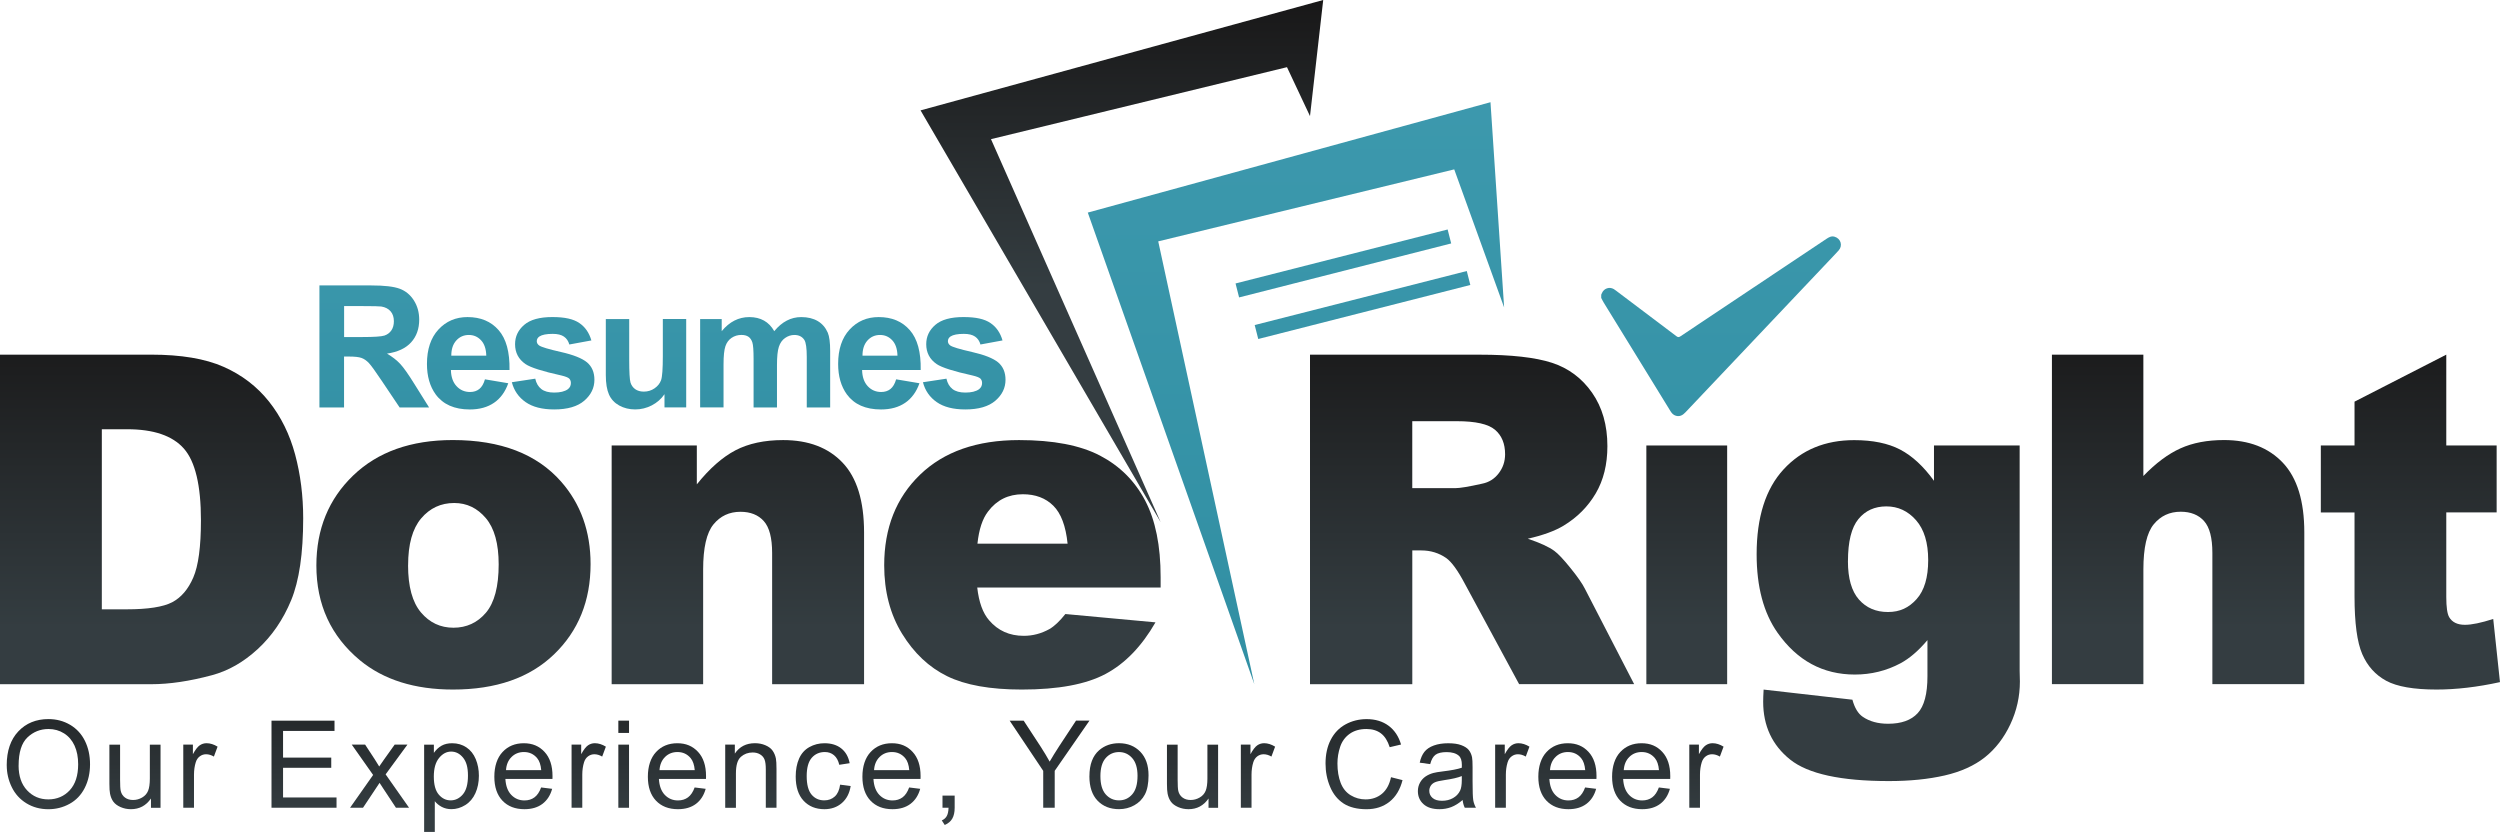 <svg xmlns="http://www.w3.org/2000/svg" xmlns:xlink="http://www.w3.org/1999/xlink" id="Layer_3" data-name="Layer 3" viewBox="0 0 841.89 280.17"><defs><style>      .cls-1 {        fill: url(#linear-gradient-8);      }      .cls-2 {        fill: url(#linear-gradient-7);      }      .cls-3 {        fill: url(#linear-gradient-5);      }      .cls-4 {        fill: url(#linear-gradient-6);      }      .cls-5 {        fill: url(#linear-gradient-9);      }      .cls-6 {        fill: url(#linear-gradient-4);      }      .cls-7 {        fill: url(#linear-gradient-3);      }      .cls-8 {        fill: url(#linear-gradient-2);      }      .cls-9 {        fill: url(#linear-gradient);      }      .cls-10 {        fill: url(#linear-gradient-43);      }      .cls-11 {        fill: url(#linear-gradient-40);      }      .cls-12 {        fill: url(#linear-gradient-41);      }      .cls-13 {        fill: url(#linear-gradient-45);      }      .cls-14 {        fill: url(#linear-gradient-44);      }      .cls-15 {        fill: url(#linear-gradient-10);      }      .cls-16 {        fill: url(#linear-gradient-11);      }      .cls-17 {        fill: url(#linear-gradient-12);      }      .cls-18 {        fill: url(#linear-gradient-13);      }      .cls-19 {        fill: url(#linear-gradient-19);      }      .cls-20 {        fill: url(#linear-gradient-14);      }      .cls-21 {        fill: url(#linear-gradient-21);      }      .cls-22 {        fill: url(#linear-gradient-20);      }      .cls-23 {        fill: url(#linear-gradient-22);      }      .cls-24 {        fill: url(#linear-gradient-23);      }      .cls-25 {        fill: url(#linear-gradient-28);      }      .cls-26 {        fill: url(#linear-gradient-25);      }      .cls-27 {        fill: url(#linear-gradient-32);      }      .cls-28 {        fill: url(#linear-gradient-31);      }      .cls-29 {        fill: url(#linear-gradient-33);      }      .cls-30 {        fill: url(#linear-gradient-30);      }      .cls-31 {        fill: url(#linear-gradient-15);      }      .cls-32 {        fill: url(#linear-gradient-16);      }      .cls-33 {        fill: url(#linear-gradient-17);      }      .cls-34 {        fill: url(#linear-gradient-18);      }      .cls-35 {        fill: url(#linear-gradient-35);      }      .cls-36 {        fill: url(#linear-gradient-34);      }      .cls-37 {        fill: url(#linear-gradient-36);      }      .cls-38 {        fill: url(#linear-gradient-38);      }      .cls-39 {        fill: url(#linear-gradient-27);      }      .cls-40 {        fill: url(#linear-gradient-24);      }      .cls-41 {        fill: url(#linear-gradient-26);      }      .cls-42 {        fill: url(#linear-gradient-29);      }      .cls-43 {        fill: url(#linear-gradient-37);      }      .cls-44 {        fill: url(#linear-gradient-39);      }      .cls-45 {        fill: url(#linear-gradient-42);        fill-rule: evenodd;      }    </style><linearGradient id="linear-gradient" x1="16.29" y1="274.45" x2="16.29" y2="206.5" gradientUnits="userSpaceOnUse"><stop offset="0" stop-color="#343d41"></stop><stop offset="1" stop-color="#151313"></stop></linearGradient><linearGradient id="linear-gradient-2" x1="45.45" y1="274.45" x2="45.45" y2="206.5" xlink:href="#linear-gradient"></linearGradient><linearGradient id="linear-gradient-3" x1="67.49" y1="274.45" x2="67.49" y2="206.5" xlink:href="#linear-gradient"></linearGradient><linearGradient id="linear-gradient-4" x1="102.38" y1="274.45" x2="102.38" y2="206.5" xlink:href="#linear-gradient"></linearGradient><linearGradient id="linear-gradient-5" x1="127.83" y1="274.45" x2="127.83" y2="206.5" xlink:href="#linear-gradient"></linearGradient><linearGradient id="linear-gradient-6" x1="152.05" y1="274.45" x2="152.05" y2="206.5" xlink:href="#linear-gradient"></linearGradient><linearGradient id="linear-gradient-7" x1="176.27" y1="274.45" x2="176.27" y2="206.5" xlink:href="#linear-gradient"></linearGradient><linearGradient id="linear-gradient-8" x1="198.25" y1="274.45" x2="198.25" y2="206.5" xlink:href="#linear-gradient"></linearGradient><linearGradient id="linear-gradient-9" x1="210.04" y1="274.45" x2="210.04" y2="206.5" xlink:href="#linear-gradient"></linearGradient><linearGradient id="linear-gradient-10" x1="227.97" y1="274.45" x2="227.97" y2="206.5" xlink:href="#linear-gradient"></linearGradient><linearGradient id="linear-gradient-11" x1="252.85" y1="274.45" x2="252.85" y2="206.5" xlink:href="#linear-gradient"></linearGradient><linearGradient id="linear-gradient-12" x1="277.22" y1="274.45" x2="277.22" y2="206.5" xlink:href="#linear-gradient"></linearGradient><linearGradient id="linear-gradient-13" x1="300.2" y1="274.45" x2="300.2" y2="206.5" xlink:href="#linear-gradient"></linearGradient><linearGradient id="linear-gradient-14" x1="319.32" y1="274.45" x2="319.32" y2="206.5" xlink:href="#linear-gradient"></linearGradient><linearGradient id="linear-gradient-15" x1="353.45" y1="274.45" x2="353.45" y2="206.5" xlink:href="#linear-gradient"></linearGradient><linearGradient id="linear-gradient-16" x1="376.83" y1="274.45" x2="376.83" y2="206.5" xlink:href="#linear-gradient"></linearGradient><linearGradient id="linear-gradient-17" x1="401.59" y1="274.45" x2="401.59" y2="206.5" xlink:href="#linear-gradient"></linearGradient><linearGradient id="linear-gradient-18" x1="423.64" y1="274.45" x2="423.64" y2="206.5" xlink:href="#linear-gradient"></linearGradient><linearGradient id="linear-gradient-19" x1="459.35" y1="274.45" x2="459.35" y2="206.5" xlink:href="#linear-gradient"></linearGradient><linearGradient id="linear-gradient-20" x1="487.26" y1="274.45" x2="487.26" y2="206.5" xlink:href="#linear-gradient"></linearGradient><linearGradient id="linear-gradient-21" x1="509.27" y1="274.45" x2="509.27" y2="206.5" xlink:href="#linear-gradient"></linearGradient><linearGradient id="linear-gradient-22" x1="527.83" y1="274.45" x2="527.83" y2="206.5" xlink:href="#linear-gradient"></linearGradient><linearGradient id="linear-gradient-23" x1="552.68" y1="274.45" x2="552.68" y2="206.5" xlink:href="#linear-gradient"></linearGradient><linearGradient id="linear-gradient-24" x1="574.66" y1="274.45" x2="574.66" y2="206.5" xlink:href="#linear-gradient"></linearGradient><linearGradient id="linear-gradient-25" x1="51.05" y1="211.43" x2="51.05" y2="94.36" xlink:href="#linear-gradient"></linearGradient><linearGradient id="linear-gradient-26" x1="152.71" y1="211.43" x2="152.71" y2="94.36" xlink:href="#linear-gradient"></linearGradient><linearGradient id="linear-gradient-27" x1="248.47" y1="211.43" x2="248.47" y2="94.36" xlink:href="#linear-gradient"></linearGradient><linearGradient id="linear-gradient-28" x1="344.3" y1="211.43" x2="344.3" y2="94.36" xlink:href="#linear-gradient"></linearGradient><linearGradient id="linear-gradient-29" x1="495.73" y1="211.43" x2="495.73" y2="94.36" xlink:href="#linear-gradient"></linearGradient><linearGradient id="linear-gradient-30" x1="568.02" y1="211.43" x2="568.02" y2="94.36" xlink:href="#linear-gradient"></linearGradient><linearGradient id="linear-gradient-31" x1="635.88" y1="211.43" x2="635.88" y2="94.36" xlink:href="#linear-gradient"></linearGradient><linearGradient id="linear-gradient-32" x1="733.49" y1="211.43" x2="733.49" y2="94.36" xlink:href="#linear-gradient"></linearGradient><linearGradient id="linear-gradient-33" x1="811.73" y1="211.43" x2="811.73" y2="94.36" xlink:href="#linear-gradient"></linearGradient><linearGradient id="linear-gradient-34" x1="377.8" y1="96.69" x2="377.8" y2="-11.59" xlink:href="#linear-gradient"></linearGradient><linearGradient id="linear-gradient-35" x1="126.04" y1="27.21" x2="126.04" y2="156.74" gradientUnits="userSpaceOnUse"><stop offset="0" stop-color="#429db2"></stop><stop offset="1" stop-color="#3290a4"></stop></linearGradient><linearGradient id="linear-gradient-36" x1="157.68" y1="27.21" x2="157.68" y2="156.74" xlink:href="#linear-gradient-35"></linearGradient><linearGradient id="linear-gradient-37" x1="186.25" y1="27.21" x2="186.25" y2="156.74" xlink:href="#linear-gradient-35"></linearGradient><linearGradient id="linear-gradient-38" x1="217.55" y1="27.21" x2="217.55" y2="156.74" xlink:href="#linear-gradient-35"></linearGradient><linearGradient id="linear-gradient-39" x1="257.67" y1="27.21" x2="257.67" y2="156.74" xlink:href="#linear-gradient-35"></linearGradient><linearGradient id="linear-gradient-40" x1="296.15" y1="27.21" x2="296.15" y2="156.74" xlink:href="#linear-gradient-35"></linearGradient><linearGradient id="linear-gradient-41" x1="324.72" y1="27.21" x2="324.72" y2="156.74" xlink:href="#linear-gradient-35"></linearGradient><linearGradient id="linear-gradient-42" x1="579.58" y1="-63.29" x2="579.58" y2="204.93" xlink:href="#linear-gradient-35"></linearGradient><linearGradient id="linear-gradient-43" x1="436.42" y1="-63.29" x2="436.42" y2="204.93" xlink:href="#linear-gradient-35"></linearGradient><linearGradient id="linear-gradient-44" x1="452.39" y1="-63.29" x2="452.39" y2="204.93" gradientTransform="translate(35.87 -108.88) rotate(14.28)" xlink:href="#linear-gradient-35"></linearGradient><linearGradient id="linear-gradient-45" x1="458.83" y1="-63.29" x2="458.83" y2="204.93" gradientTransform="translate(39.54 -110.05) rotate(14.29)" xlink:href="#linear-gradient-35"></linearGradient></defs><g id="Layer_1" data-name="Layer 1"><g><g><path class="cls-9" d="M2.26,257.73c0-4.87,1.31-8.68,3.92-11.44,2.61-2.76,5.99-4.13,10.13-4.13,2.71,0,5.15.65,7.33,1.94,2.17,1.29,3.83,3.1,4.97,5.41,1.14,2.32,1.71,4.94,1.71,7.87s-.6,5.64-1.8,7.99c-1.2,2.34-2.9,4.13-5.1,5.33-2.2,1.21-4.58,1.81-7.13,1.81-2.76,0-5.23-.67-7.4-2s-3.82-3.15-4.94-5.46c-1.12-2.31-1.68-4.75-1.68-7.33ZM6.26,257.79c0,3.53.95,6.32,2.85,8.35,1.9,2.04,4.29,3.06,7.16,3.06s5.33-1.03,7.22-3.08c1.89-2.05,2.83-4.97,2.83-8.75,0-2.39-.4-4.47-1.21-6.26-.81-1.78-1.99-3.16-3.54-4.14-1.55-.98-3.3-1.47-5.23-1.47-2.75,0-5.11.94-7.1,2.83-1.98,1.89-2.97,5.04-2.97,9.46Z"></path><path class="cls-8" d="M50.84,272.02v-3.12c-1.65,2.4-3.9,3.6-6.74,3.6-1.26,0-2.42-.24-3.51-.72-1.09-.48-1.89-1.09-2.42-1.81-.53-.73-.9-1.62-1.11-2.67-.15-.71-.22-1.83-.22-3.36v-13.17h3.6v11.79c0,1.88.07,3.15.22,3.8.23.95.71,1.69,1.44,2.23.73.54,1.64.81,2.72.81s2.1-.28,3.04-.83c.95-.55,1.62-1.31,2.01-2.26.39-.95.59-2.34.59-4.15v-11.39h3.6v21.26h-3.22Z"></path><path class="cls-7" d="M61.72,272.02v-21.26h3.24v3.22c.83-1.51,1.59-2.5,2.29-2.98.7-.48,1.47-.72,2.31-.72,1.22,0,2.45.39,3.71,1.16l-1.24,3.34c-.88-.52-1.76-.78-2.64-.78-.79,0-1.49.24-2.12.71-.63.47-1.08,1.13-1.34,1.97-.4,1.28-.6,2.68-.6,4.2v11.13h-3.6Z"></path><path class="cls-6" d="M91.43,272.02v-29.34h21.22v3.46h-17.33v8.99h16.23v3.44h-16.23v9.99h18.01v3.46h-21.89Z"></path><path class="cls-3" d="M117.88,272.02l7.77-11.05-7.19-10.21h4.5l3.26,4.98c.62.95,1.11,1.74,1.48,2.38.59-.88,1.13-1.66,1.62-2.34l3.58-5.02h4.3l-7.34,10.01,7.9,11.25h-4.42l-4.36-6.61-1.16-1.78-5.58,8.39h-4.37Z"></path><path class="cls-4" d="M142.83,280.17v-29.4h3.28v2.76c.77-1.08,1.65-1.89,2.62-2.43.98-.54,2.16-.81,3.54-.81,1.81,0,3.42.47,4.8,1.4,1.39.93,2.43,2.25,3.14,3.95.7,1.7,1.06,3.56,1.06,5.59,0,2.17-.39,4.13-1.17,5.87-.78,1.74-1.92,3.08-3.4,4-1.49.93-3.05,1.39-4.69,1.39-1.2,0-2.28-.26-3.24-.76-.95-.5-1.74-1.15-2.35-1.92v10.35h-3.6ZM146.09,261.51c0,2.73.55,4.76,1.66,6.06,1.11,1.31,2.45,1.96,4.02,1.96s2.97-.68,4.11-2.03c1.14-1.35,1.71-3.45,1.71-6.3s-.56-4.73-1.67-6.08c-1.11-1.35-2.44-2.02-3.99-2.02s-2.89.71-4.07,2.15c-1.18,1.44-1.77,3.52-1.77,6.26Z"></path><path class="cls-2" d="M182.22,265.18l3.72.46c-.59,2.17-1.68,3.86-3.26,5.06-1.59,1.2-3.61,1.8-6.08,1.8-3.11,0-5.58-.96-7.4-2.87-1.82-1.92-2.73-4.6-2.73-8.06s.92-6.35,2.76-8.32c1.84-1.98,4.23-2.96,7.16-2.96s5.16.97,6.97,2.9c1.8,1.93,2.7,4.66,2.7,8.17,0,.21,0,.53-.02.96h-15.85c.13,2.34.79,4.12,1.98,5.36,1.19,1.24,2.67,1.87,4.44,1.87,1.32,0,2.45-.35,3.38-1.04.93-.69,1.68-1.8,2.23-3.32ZM170.39,259.35h11.87c-.16-1.79-.61-3.13-1.36-4.02-1.15-1.39-2.64-2.08-4.46-2.08-1.65,0-3.05.55-4.17,1.66-1.13,1.11-1.75,2.59-1.87,4.44Z"></path><path class="cls-1" d="M192.48,272.02v-21.26h3.24v3.22c.83-1.51,1.59-2.5,2.29-2.98.7-.48,1.47-.72,2.31-.72,1.22,0,2.45.39,3.71,1.16l-1.24,3.34c-.88-.52-1.76-.78-2.64-.78-.79,0-1.49.24-2.12.71-.63.47-1.08,1.13-1.34,1.97-.4,1.28-.6,2.68-.6,4.2v11.13h-3.6Z"></path><path class="cls-5" d="M208.23,246.82v-4.14h3.6v4.14h-3.6ZM208.23,272.02v-21.26h3.6v21.26h-3.6Z"></path><path class="cls-15" d="M233.92,265.18l3.72.46c-.59,2.17-1.68,3.86-3.26,5.06s-3.62,1.8-6.08,1.8c-3.11,0-5.58-.96-7.4-2.87-1.82-1.92-2.73-4.6-2.73-8.06s.92-6.35,2.76-8.32c1.84-1.98,4.23-2.96,7.16-2.96s5.16.97,6.97,2.9c1.8,1.93,2.7,4.66,2.7,8.17,0,.21,0,.53-.02.96h-15.85c.13,2.34.8,4.12,1.98,5.36,1.19,1.24,2.67,1.87,4.44,1.87,1.32,0,2.45-.35,3.38-1.04.93-.69,1.68-1.8,2.23-3.32ZM222.09,259.35h11.87c-.16-1.79-.62-3.13-1.36-4.02-1.15-1.39-2.64-2.08-4.46-2.08-1.65,0-3.05.55-4.18,1.66-1.12,1.11-1.75,2.59-1.87,4.44Z"></path><path class="cls-16" d="M244.22,272.02v-21.26h3.24v3.02c1.56-2.34,3.82-3.5,6.77-3.5,1.28,0,2.46.23,3.53.69,1.07.46,1.88,1.06,2.41,1.81.53.74.91,1.63,1.12,2.66.13.67.2,1.84.2,3.5v13.07h-3.6v-12.93c0-1.47-.14-2.56-.42-3.29-.28-.73-.78-1.31-1.49-1.74-.71-.44-1.55-.65-2.51-.65-1.54,0-2.86.49-3.97,1.46-1.11.98-1.67,2.82-1.67,5.55v11.61h-3.6Z"></path><path class="cls-17" d="M282.93,264.24l3.54.46c-.39,2.44-1.38,4.35-2.97,5.73-1.59,1.38-3.55,2.07-5.87,2.07-2.91,0-5.25-.95-7.02-2.85-1.77-1.9-2.65-4.62-2.65-8.17,0-2.29.38-4.3,1.14-6.03.76-1.72,1.92-3.01,3.47-3.87,1.55-.86,3.24-1.29,5.07-1.29,2.31,0,4.2.58,5.67,1.75,1.47,1.17,2.41,2.82,2.82,4.97l-3.5.54c-.33-1.43-.92-2.5-1.77-3.22-.85-.72-1.87-1.08-3.07-1.08-1.81,0-3.29.65-4.43,1.95-1.13,1.3-1.7,3.36-1.7,6.17s.55,4.93,1.64,6.22c1.1,1.3,2.52,1.94,4.28,1.94,1.41,0,2.59-.44,3.54-1.3.95-.87,1.55-2.2,1.8-4Z"></path><path class="cls-18" d="M306.16,265.18l3.72.46c-.59,2.17-1.68,3.86-3.26,5.06-1.59,1.2-3.61,1.8-6.08,1.8-3.11,0-5.57-.96-7.39-2.87-1.82-1.92-2.73-4.6-2.73-8.06s.92-6.35,2.76-8.32c1.84-1.98,4.23-2.96,7.17-2.96s5.16.97,6.96,2.9c1.8,1.93,2.7,4.66,2.7,8.17,0,.21,0,.53-.02.96h-15.85c.13,2.34.79,4.12,1.98,5.36,1.19,1.24,2.67,1.87,4.44,1.87,1.32,0,2.45-.35,3.38-1.04.93-.69,1.67-1.8,2.22-3.32ZM294.33,259.35h11.87c-.16-1.79-.61-3.13-1.36-4.02-1.15-1.39-2.64-2.08-4.46-2.08-1.65,0-3.05.55-4.17,1.66-1.13,1.11-1.75,2.59-1.87,4.44Z"></path><path class="cls-20" d="M317.39,272.02v-4.1h4.1v4.1c0,1.51-.27,2.72-.8,3.65-.53.93-1.38,1.64-2.54,2.15l-1-1.54c.76-.33,1.32-.82,1.68-1.47.36-.65.56-1.58.6-2.79h-2.04Z"></path><path class="cls-31" d="M351.31,272.02v-12.43l-11.31-16.91h4.72l5.78,8.84c1.07,1.65,2.06,3.31,2.98,4.96.88-1.53,1.95-3.26,3.2-5.19l5.68-8.62h4.53l-11.71,16.91v12.43h-3.88Z"></path><path class="cls-32" d="M366.87,261.39c0-3.94,1.1-6.85,3.28-8.75,1.83-1.57,4.06-2.36,6.68-2.36,2.92,0,5.31.96,7.17,2.87,1.85,1.92,2.78,4.56,2.78,7.93,0,2.74-.41,4.89-1.23,6.46-.82,1.57-2.02,2.78-3.58,3.65-1.57.87-3.28,1.3-5.14,1.3-2.98,0-5.38-.95-7.22-2.86-1.83-1.91-2.75-4.66-2.75-8.24ZM370.57,261.39c0,2.72.59,4.76,1.78,6.11,1.19,1.35,2.68,2.03,4.48,2.03s3.28-.68,4.46-2.04c1.19-1.36,1.78-3.44,1.78-6.23,0-2.63-.6-4.62-1.79-5.97-1.19-1.35-2.68-2.03-4.45-2.03s-3.3.68-4.48,2.02c-1.19,1.35-1.78,3.38-1.78,6.1Z"></path><path class="cls-33" d="M406.98,272.02v-3.12c-1.65,2.4-3.9,3.6-6.74,3.6-1.25,0-2.42-.24-3.51-.72-1.09-.48-1.9-1.09-2.42-1.81-.53-.73-.9-1.62-1.11-2.67-.15-.71-.22-1.83-.22-3.36v-13.17h3.6v11.79c0,1.88.07,3.15.22,3.8.23.95.71,1.69,1.44,2.23.73.54,1.64.81,2.72.81s2.1-.28,3.04-.83c.95-.55,1.62-1.31,2.01-2.26.39-.95.59-2.34.59-4.15v-11.39h3.6v21.26h-3.22Z"></path><path class="cls-34" d="M417.86,272.02v-21.26h3.24v3.22c.83-1.51,1.59-2.5,2.29-2.98.7-.48,1.47-.72,2.31-.72,1.22,0,2.45.39,3.7,1.16l-1.24,3.34c-.88-.52-1.76-.78-2.64-.78-.79,0-1.49.24-2.12.71-.63.47-1.07,1.13-1.34,1.97-.4,1.28-.6,2.68-.6,4.2v11.13h-3.6Z"></path><path class="cls-19" d="M468.43,261.73l3.88.98c-.81,3.19-2.28,5.62-4.39,7.29-2.12,1.68-4.7,2.51-7.76,2.51s-5.73-.64-7.71-1.93c-1.98-1.29-3.49-3.15-4.52-5.59-1.04-2.44-1.55-5.07-1.55-7.87,0-3.06.58-5.72,1.75-7.99,1.17-2.28,2.83-4.01,4.98-5.19,2.16-1.18,4.53-1.77,7.11-1.77,2.94,0,5.4.75,7.41,2.24,2,1.5,3.39,3.59,4.18,6.31l-3.82.9c-.68-2.13-1.67-3.69-2.96-4.66-1.29-.98-2.92-1.46-4.88-1.46-2.25,0-4.14.54-5.65,1.62-1.51,1.08-2.58,2.53-3.19,4.36-.61,1.82-.92,3.7-.92,5.63,0,2.5.37,4.67,1.09,6.54.73,1.86,1.86,3.25,3.39,4.17,1.53.92,3.19,1.38,4.98,1.38,2.17,0,4.01-.63,5.52-1.88,1.51-1.26,2.53-3.12,3.06-5.59Z"></path><path class="cls-22" d="M492.56,269.4c-1.34,1.14-2.62,1.93-3.85,2.4-1.24.47-2.56.7-3.97.7-2.34,0-4.13-.57-5.38-1.71-1.26-1.14-1.88-2.6-1.88-4.37,0-1.04.24-1.99.71-2.85.47-.86,1.1-1.55,1.86-2.07.77-.52,1.63-.91,2.59-1.18.71-.19,1.77-.37,3.2-.54,2.91-.35,5.05-.76,6.43-1.24.01-.5.02-.81.02-.94,0-1.47-.34-2.5-1.02-3.1-.92-.81-2.29-1.22-4.1-1.22-1.7,0-2.95.3-3.75.89-.81.6-1.4,1.64-1.79,3.15l-3.53-.48c.32-1.51.85-2.72,1.58-3.65.73-.92,1.79-1.64,3.18-2.14,1.39-.5,2.99-.75,4.82-.75s3.29.21,4.42.64c1.13.43,1.97.96,2.5,1.61s.91,1.47,1.12,2.45c.12.62.18,1.72.18,3.32v4.8c0,3.35.08,5.47.23,6.35.15.89.46,1.74.91,2.55h-3.77c-.37-.75-.61-1.62-.72-2.62ZM492.26,261.35c-1.31.53-3.27.99-5.88,1.36-1.48.21-2.53.45-3.14.72-.62.27-1.09.66-1.42,1.17-.33.51-.5,1.09-.5,1.71,0,.96.36,1.76,1.09,2.4.73.64,1.79.96,3.19.96s2.62-.3,3.71-.91c1.08-.61,1.87-1.44,2.38-2.49.39-.81.58-2.02.58-3.6v-1.32Z"></path><path class="cls-21" d="M503.5,272.02v-21.26h3.24v3.22c.83-1.51,1.59-2.5,2.29-2.98.7-.48,1.47-.72,2.31-.72,1.22,0,2.45.39,3.71,1.16l-1.24,3.34c-.88-.52-1.76-.78-2.64-.78-.79,0-1.5.24-2.12.71-.63.47-1.08,1.13-1.34,1.97-.4,1.28-.6,2.68-.6,4.2v11.13h-3.6Z"></path><path class="cls-23" d="M533.79,265.18l3.72.46c-.59,2.17-1.68,3.86-3.26,5.06-1.59,1.2-3.61,1.8-6.08,1.8-3.11,0-5.57-.96-7.4-2.87-1.82-1.92-2.73-4.6-2.73-8.06s.92-6.35,2.76-8.32c1.84-1.98,4.23-2.96,7.16-2.96s5.17.97,6.97,2.9c1.8,1.93,2.7,4.66,2.7,8.17,0,.21,0,.53-.02.96h-15.85c.13,2.34.79,4.12,1.98,5.36,1.19,1.24,2.67,1.87,4.44,1.87,1.32,0,2.45-.35,3.38-1.04.93-.69,1.68-1.8,2.23-3.32ZM521.96,259.35h11.87c-.16-1.79-.61-3.13-1.36-4.02-1.15-1.39-2.64-2.08-4.46-2.08-1.65,0-3.05.55-4.17,1.66-1.13,1.11-1.75,2.59-1.87,4.44Z"></path><path class="cls-24" d="M558.63,265.18l3.72.46c-.59,2.17-1.68,3.86-3.26,5.06-1.59,1.2-3.61,1.8-6.08,1.8-3.11,0-5.57-.96-7.4-2.87-1.82-1.92-2.73-4.6-2.73-8.06s.92-6.35,2.76-8.32c1.84-1.98,4.23-2.96,7.17-2.96s5.16.97,6.96,2.9c1.8,1.93,2.7,4.66,2.7,8.17,0,.21,0,.53-.02.96h-15.85c.13,2.34.79,4.12,1.98,5.36,1.19,1.24,2.67,1.87,4.44,1.87,1.32,0,2.45-.35,3.38-1.04.93-.69,1.68-1.8,2.23-3.32ZM546.8,259.35h11.87c-.16-1.79-.61-3.13-1.36-4.02-1.15-1.39-2.64-2.08-4.46-2.08-1.65,0-3.05.55-4.17,1.66-1.13,1.11-1.75,2.59-1.87,4.44Z"></path><path class="cls-40" d="M568.88,272.02v-21.26h3.24v3.22c.83-1.51,1.59-2.5,2.29-2.98.7-.48,1.47-.72,2.31-.72,1.22,0,2.45.39,3.7,1.16l-1.24,3.34c-.88-.52-1.76-.78-2.64-.78-.79,0-1.49.24-2.12.71-.63.47-1.07,1.13-1.34,1.97-.4,1.28-.6,2.68-.6,4.2v11.13h-3.6Z"></path></g><path class="cls-26" d="M0,119.43h50.94c10.04,0,18.15,1.36,24.33,4.09,6.18,2.72,11.29,6.64,15.33,11.73,4.04,5.1,6.96,11.03,8.78,17.79,1.81,6.76,2.72,13.93,2.72,21.5,0,11.86-1.35,21.05-4.05,27.59-2.7,6.53-6.45,12.01-11.24,16.43-4.79,4.42-9.94,7.35-15.44,8.82-7.52,2.02-14.33,3.03-20.44,3.03H0v-110.96ZM34.29,144.56v60.63h8.4c7.16,0,12.26-.8,15.29-2.38,3.03-1.59,5.4-4.37,7.11-8.33,1.72-3.96,2.58-10.38,2.58-19.27,0-11.76-1.92-19.8-5.75-24.15-3.83-4.34-10.19-6.51-19.07-6.51h-8.55Z"></path><path class="cls-41" d="M106.54,190.43c0-12.26,4.14-22.37,12.41-30.32,8.28-7.95,19.45-11.92,33.53-11.92,16.1,0,28.26,4.67,36.48,14,6.61,7.52,9.92,16.78,9.92,27.78,0,12.36-4.1,22.49-12.3,30.39-8.2,7.9-19.54,11.85-34.02,11.85-12.92,0-23.36-3.28-31.33-9.84-9.79-8.12-14.69-18.77-14.69-31.94ZM137.42,190.36c0,7.16,1.45,12.46,4.35,15.89,2.9,3.43,6.55,5.14,10.94,5.14s8.09-1.69,10.94-5.07c2.85-3.38,4.28-8.81,4.28-16.27,0-6.97-1.44-12.15-4.31-15.55-2.88-3.41-6.43-5.11-10.67-5.11-4.49,0-8.2,1.73-11.13,5.19-2.93,3.46-4.39,8.72-4.39,15.78Z"></path><path class="cls-39" d="M205.97,150.02h28.69v13.09c4.29-5.35,8.63-9.17,13.02-11.47,4.39-2.29,9.74-3.44,16.05-3.44,8.53,0,15.2,2.53,20.02,7.61,4.82,5.07,7.23,12.91,7.23,23.5v51.09h-30.96v-44.2c0-5.05-.93-8.62-2.8-10.71-1.87-2.09-4.49-3.14-7.87-3.14-3.74,0-6.76,1.41-9.08,4.24-2.32,2.83-3.48,7.9-3.48,15.21v38.6h-30.81v-80.38Z"></path><path class="cls-25" d="M390.85,197.85h-61.76c.56,4.95,1.89,8.63,4.01,11.05,2.98,3.48,6.86,5.22,11.66,5.22,3.03,0,5.91-.76,8.63-2.27,1.67-.96,3.46-2.65,5.38-5.07l30.35,2.8c-4.64,8.07-10.24,13.87-16.8,17.37-6.56,3.51-15.97,5.26-28.23,5.26-10.65,0-19.02-1.5-25.13-4.5-6.11-3-11.17-7.77-15.18-14.3-4.01-6.53-6.02-14.22-6.02-23.05,0-12.56,4.02-22.73,12.07-30.5,8.05-7.77,19.16-11.66,33.34-11.66,11.5,0,20.59,1.74,27.25,5.22,6.66,3.48,11.73,8.53,15.21,15.14,3.48,6.61,5.22,15.21,5.22,25.81v3.48ZM359.52,183.09c-.61-5.95-2.21-10.22-4.81-12.79-2.6-2.58-6.02-3.86-10.26-3.86-4.9,0-8.81,1.94-11.73,5.83-1.87,2.42-3.05,6.03-3.56,10.82h30.35Z"></path><path class="cls-42" d="M441.15,230.4v-110.96h57.15c10.6,0,18.7.91,24.3,2.72,5.6,1.82,10.12,5.19,13.55,10.1,3.43,4.92,5.15,10.91,5.15,17.98,0,6.15-1.31,11.47-3.94,15.93s-6.24,8.09-10.83,10.86c-2.93,1.77-6.94,3.23-12.04,4.39,4.08,1.36,7.06,2.73,8.93,4.09,1.26.91,3.09,2.85,5.49,5.83,2.4,2.98,4,5.28,4.8,6.9l16.6,32.15h-38.74l-18.33-33.91c-2.32-4.39-4.39-7.24-6.21-8.55-2.47-1.71-5.27-2.57-8.4-2.57h-3.03v45.04h-34.44ZM475.59,164.39h14.46c1.57,0,4.59-.5,9.08-1.51,2.27-.45,4.13-1.61,5.56-3.48,1.44-1.87,2.16-4.01,2.16-6.43,0-3.58-1.14-6.33-3.41-8.25-2.27-1.92-6.54-2.88-12.79-2.88h-15.06v22.56Z"></path><rect class="cls-30" x="554.42" y="150.02" width="27.21" height="80.38"></rect><path class="cls-28" d="M651.29,150.02h28.84v75.92l.08,3.56c0,5.04-1.07,9.85-3.22,14.42-2.15,4.57-5,8.26-8.55,11.09-3.56,2.82-8.07,4.87-13.55,6.13-5.48,1.26-11.74,1.89-18.81,1.89-16.15,0-27.24-2.42-33.27-7.27-6.03-4.84-9.05-11.33-9.05-19.45,0-1.01.05-2.37.15-4.09l29.9,3.41c.76,2.78,1.92,4.69,3.48,5.75,2.27,1.56,5.12,2.35,8.55,2.35,4.44,0,7.76-1.18,9.95-3.56,2.2-2.37,3.29-6.51,3.29-12.41v-12.19c-3.03,3.59-6.06,6.18-9.08,7.8-4.74,2.52-9.87,3.79-15.36,3.79-10.75,0-19.43-4.69-26.04-14.08-4.69-6.66-7.04-15.47-7.04-26.41,0-12.51,3.03-22.05,9.08-28.61,6.05-6.56,13.98-9.84,23.77-9.84,6.26,0,11.42,1.06,15.48,3.18,4.06,2.12,7.86,5.63,11.39,10.52v-11.88ZM622.3,188.99c0,5.8,1.24,10.1,3.71,12.91,2.47,2.8,5.73,4.2,9.77,4.2s7.05-1.45,9.65-4.35c2.6-2.9,3.9-7.28,3.9-13.13s-1.36-10.33-4.09-13.44c-2.73-3.1-6.06-4.65-9.99-4.65s-7.08,1.42-9.42,4.27c-2.34,2.85-3.52,7.58-3.52,14.19Z"></path><path class="cls-27" d="M690.99,119.43h30.8v40.87c4.19-4.34,8.35-7.44,12.49-9.31,4.14-1.87,9.03-2.8,14.69-2.8,8.37,0,14.97,2.55,19.79,7.64,4.82,5.1,7.23,12.92,7.23,23.46v51.09h-30.96v-44.2c0-5.05-.93-8.62-2.8-10.71-1.87-2.09-4.49-3.14-7.87-3.14-3.73,0-6.76,1.41-9.08,4.24-2.32,2.83-3.48,7.9-3.48,15.21v38.6h-30.8v-110.96Z"></path><path class="cls-29" d="M823.8,119.43v30.58h16.96v22.55h-16.96v28.48c0,3.42.33,5.69.98,6.8,1.01,1.71,2.77,2.57,5.3,2.57,2.27,0,5.45-.66,9.53-1.97l2.27,21.27c-7.62,1.67-14.74,2.5-21.35,2.5-7.67,0-13.32-.98-16.96-2.95-3.63-1.97-6.32-4.95-8.06-8.96-1.74-4.01-2.61-10.49-2.61-19.46v-28.27h-11.35v-22.55h11.35v-14.76l30.88-15.82Z"></path><polygon class="cls-36" points="441.15 39.1 445.6 0 310 37.17 390.85 175.82 333.72 46.86 433.4 22.62 441.15 39.1"></polygon><g><g><path class="cls-35" d="M107.57,137.21v-41.09h17.46c4.39,0,7.58.37,9.57,1.11,1.99.74,3.58,2.05,4.78,3.94,1.2,1.89,1.79,4.05,1.79,6.47,0,3.08-.9,5.63-2.72,7.64-1.81,2.01-4.52,3.27-8.13,3.8,1.79,1.05,3.27,2.2,4.44,3.45,1.17,1.25,2.74,3.48,4.72,6.67l5.02,8.02h-9.92l-6-8.94c-2.13-3.19-3.59-5.21-4.37-6.04-.79-.83-1.62-1.4-2.5-1.71-.88-.31-2.27-.46-4.17-.46h-1.68v17.15h-8.3ZM115.87,113.5h6.14c3.98,0,6.47-.17,7.46-.5.99-.34,1.76-.91,2.33-1.74.56-.82.84-1.85.84-3.08,0-1.38-.37-2.5-1.11-3.35-.74-.85-1.78-1.39-3.12-1.61-.67-.09-2.69-.14-6.05-.14h-6.48v10.43Z"></path><path class="cls-37" d="M163.31,127.74l7.85,1.32c-1.01,2.88-2.6,5.07-4.78,6.57-2.18,1.5-4.9,2.26-8.17,2.26-5.17,0-9.01-1.69-11.49-5.07-1.96-2.71-2.94-6.13-2.94-10.26,0-4.93,1.29-8.8,3.87-11.59,2.58-2.79,5.84-4.19,9.78-4.19,4.43,0,7.92,1.46,10.48,4.39,2.56,2.92,3.78,7.4,3.67,13.44h-19.73c.05,2.34.69,4.15,1.91,5.45,1.21,1.3,2.73,1.95,4.54,1.95,1.24,0,2.27-.34,3.11-1.01.84-.67,1.48-1.76,1.9-3.25ZM163.76,119.78c-.06-2.28-.65-4.01-1.77-5.2-1.12-1.19-2.48-1.78-4.09-1.78-1.72,0-3.14.63-4.26,1.88-1.12,1.25-1.67,2.95-1.66,5.1h11.77Z"></path><path class="cls-43" d="M172.35,128.72l7.9-1.2c.33,1.53,1.02,2.69,2.04,3.49,1.03.8,2.47,1.19,4.32,1.19,2.04,0,3.57-.37,4.6-1.12.69-.52,1.04-1.22,1.04-2.1,0-.6-.19-1.09-.56-1.49-.39-.37-1.27-.72-2.63-1.04-6.35-1.4-10.38-2.68-12.08-3.84-2.35-1.61-3.53-3.84-3.53-6.7,0-2.58,1.02-4.75,3.06-6.5,2.03-1.76,5.2-2.64,9.47-2.64s7.1.66,9.08,1.99c1.98,1.33,3.34,3.29,4.09,5.88l-7.43,1.37c-.32-1.16-.92-2.05-1.81-2.66-.89-.62-2.15-.92-3.8-.92-2.07,0-3.56.29-4.45.87-.6.41-.9.94-.9,1.6,0,.56.26,1.04.79,1.43.71.52,3.16,1.26,7.36,2.21,4.2.95,7.12,2.12,8.79,3.5,1.64,1.4,2.47,3.35,2.47,5.86,0,2.73-1.14,5.07-3.42,7.04-2.28,1.96-5.65,2.94-10.12,2.94-4.05,0-7.26-.82-9.63-2.47-2.36-1.64-3.91-3.88-4.64-6.7Z"></path><path class="cls-38" d="M223.77,137.21v-4.46c-1.08,1.59-2.51,2.84-4.27,3.76-1.77.91-3.63,1.37-5.59,1.37s-3.79-.44-5.38-1.32c-1.59-.88-2.74-2.11-3.45-3.7-.71-1.59-1.07-3.78-1.07-6.59v-18.83h7.88v13.68c0,4.19.15,6.75.43,7.69.29.94.82,1.69,1.58,2.24.77.55,1.74.83,2.91.83,1.34,0,2.55-.37,3.62-1.11,1.07-.74,1.79-1.65,2.19-2.75.39-1.09.59-3.77.59-8.03v-12.56h7.87v29.77h-7.32Z"></path><path class="cls-44" d="M235.78,107.45h7.26v4.07c2.6-3.16,5.69-4.74,9.28-4.74,1.91,0,3.56.39,4.96,1.18,1.4.78,2.55,1.97,3.45,3.56,1.31-1.59,2.72-2.78,4.23-3.56,1.51-.79,3.13-1.18,4.85-1.18,2.19,0,4.04.45,5.55,1.33,1.51.89,2.64,2.19,3.39,3.91.54,1.27.81,3.33.81,6.16v19.03h-7.88v-17.01c0-2.95-.27-4.86-.81-5.72-.73-1.12-1.85-1.68-3.37-1.68-1.1,0-2.14.34-3.11,1.01-.97.67-1.67,1.66-2.1,2.96-.43,1.3-.64,3.35-.64,6.15v14.29h-7.88v-16.31c0-2.9-.14-4.76-.42-5.61-.28-.84-.71-1.47-1.3-1.88-.59-.41-1.39-.62-2.4-.62-1.21,0-2.31.33-3.28.98-.97.65-1.67,1.6-2.09,2.83-.42,1.23-.63,3.28-.63,6.14v14.46h-7.88v-29.77Z"></path><path class="cls-11" d="M301.78,127.74l7.85,1.32c-1.01,2.88-2.61,5.07-4.78,6.57-2.18,1.5-4.9,2.26-8.17,2.26-5.18,0-9.01-1.69-11.49-5.07-1.96-2.71-2.94-6.13-2.94-10.26,0-4.93,1.29-8.8,3.87-11.59,2.58-2.79,5.84-4.19,9.78-4.19,4.43,0,7.92,1.46,10.48,4.39,2.56,2.92,3.79,7.4,3.67,13.44h-19.73c.05,2.34.69,4.15,1.9,5.45,1.21,1.3,2.73,1.95,4.54,1.95,1.23,0,2.27-.34,3.11-1.01.84-.67,1.48-1.76,1.91-3.25ZM302.23,119.78c-.06-2.28-.65-4.01-1.77-5.2-1.12-1.19-2.48-1.78-4.09-1.78-1.72,0-3.14.63-4.26,1.88-1.12,1.25-1.67,2.95-1.66,5.1h11.77Z"></path><path class="cls-12" d="M310.82,128.72l7.9-1.2c.33,1.53,1.02,2.69,2.04,3.49,1.03.8,2.47,1.19,4.32,1.19,2.04,0,3.57-.37,4.6-1.12.69-.52,1.04-1.22,1.04-2.1,0-.6-.18-1.09-.56-1.49-.39-.37-1.27-.72-2.64-1.04-6.35-1.4-10.38-2.68-12.08-3.84-2.35-1.61-3.53-3.84-3.53-6.7,0-2.58,1.02-4.75,3.05-6.5,2.04-1.76,5.19-2.64,9.47-2.64s7.1.66,9.08,1.99c1.98,1.33,3.35,3.29,4.09,5.88l-7.43,1.37c-.32-1.16-.92-2.05-1.81-2.66-.89-.62-2.15-.92-3.8-.92-2.08,0-3.56.29-4.46.87-.6.41-.89.94-.89,1.6,0,.56.26,1.04.78,1.43.71.52,3.16,1.26,7.36,2.21,4.19.95,7.12,2.12,8.79,3.5,1.64,1.4,2.47,3.35,2.47,5.86,0,2.73-1.14,5.07-3.42,7.04-2.28,1.96-5.65,2.94-10.12,2.94-4.06,0-7.26-.82-9.63-2.47-2.36-1.64-3.91-3.88-4.64-6.7Z"></path></g><path class="cls-45" d="M539.22,99.24c.09-.2.18-.4.27-.6.68-1.54,2.5-2.14,3.95-1.3.27.15.52.35.77.54,6.79,5.11,13.57,10.22,20.35,15.35.49.37.81.38,1.32.04,16.37-10.95,32.76-21.88,49.15-32.81.85-.56,1.69-1.08,2.8-.74,2.07.63,2.8,2.99,1.35,4.61-1.26,1.4-2.58,2.75-3.87,4.12-15.91,16.8-31.82,33.6-47.73,50.41-.89.94-1.87,1.53-3.21,1.15-.86-.24-1.4-.85-1.84-1.57-1.85-3.02-3.7-6.03-5.56-9.05-5.62-9.14-11.25-18.28-16.87-27.42-.33-.53-.59-1.09-.88-1.64v-1.07Z"></path><polygon class="cls-10" points="506.52 103.52 501.93 34.42 366.32 71.59 422.4 230.4 390.04 81.28 489.72 57.04 506.52 103.52"></polygon><rect class="cls-14" x="415.54" y="86.26" width="73.7" height="4.85" transform="translate(-7.9 114.36) rotate(-14.28)"></rect><rect class="cls-13" x="421.98" y="100.32" width="73.7" height="4.85" transform="translate(-11.16 116.4) rotate(-14.29)"></rect></g></g></g></svg>